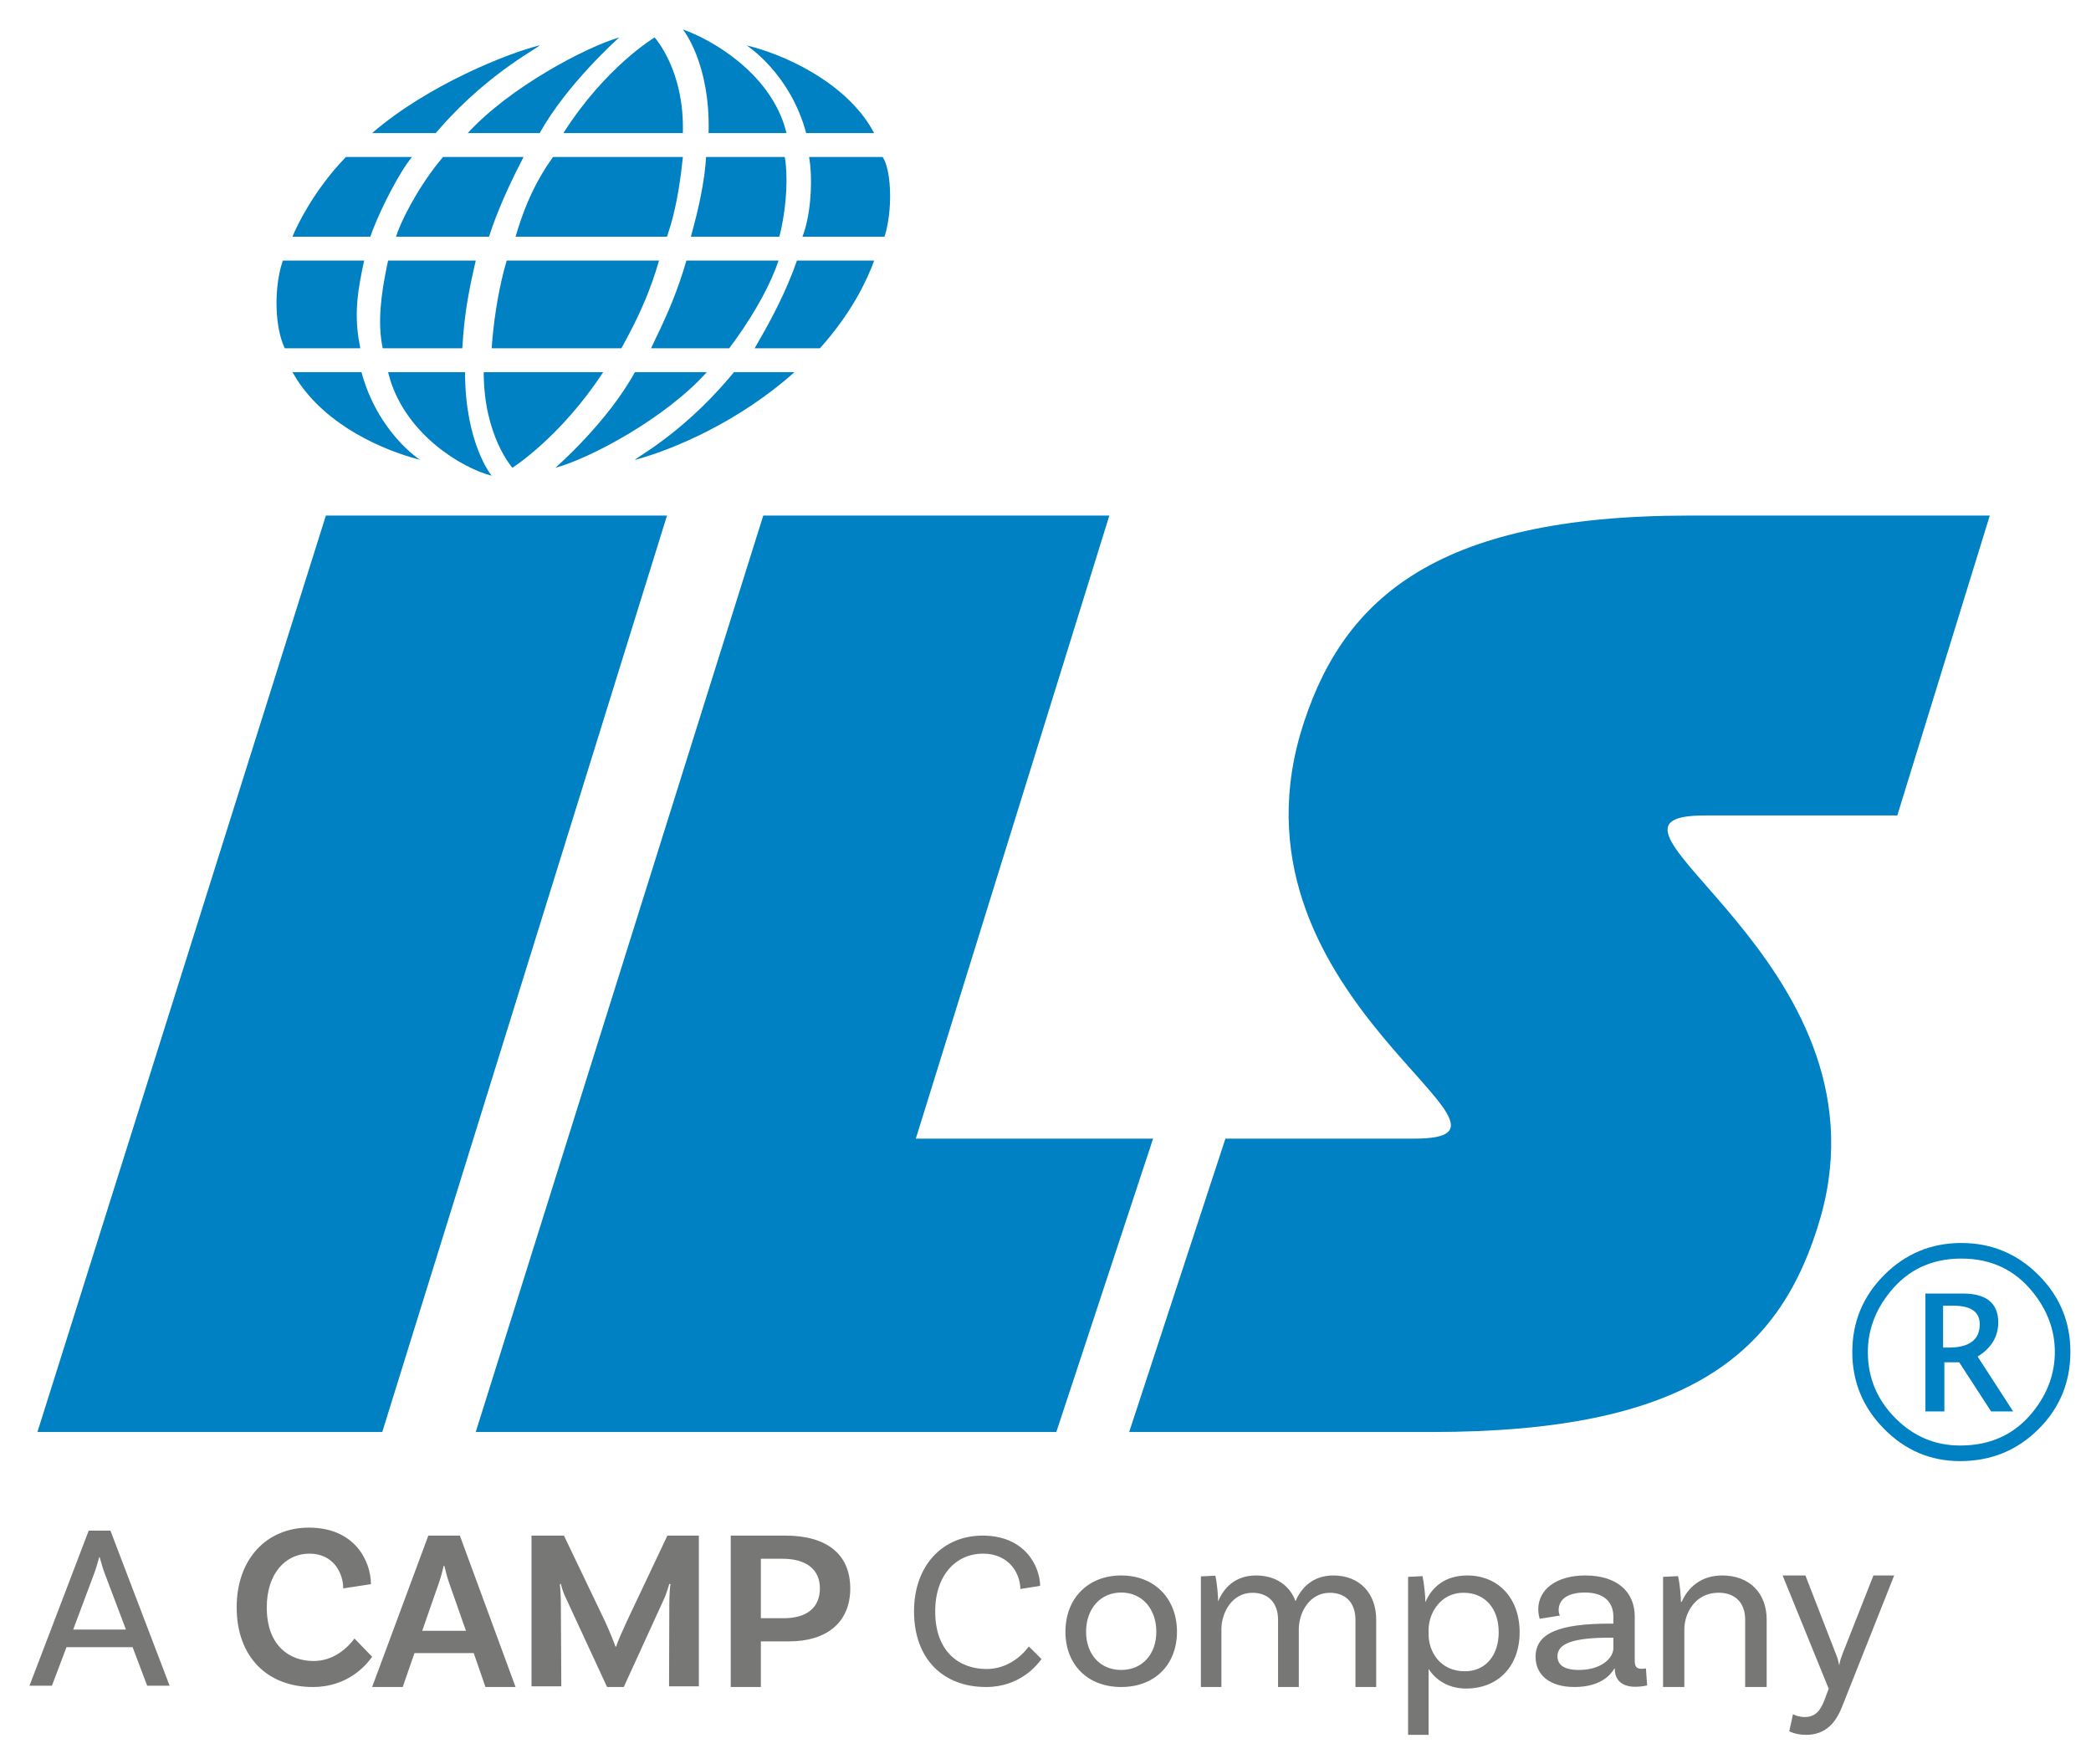 <?xml version="1.0" encoding="UTF-8"?>
<svg width="64px" height="54px" viewBox="0 0 64 54" version="1.1" xmlns="http://www.w3.org/2000/svg" xmlns:xlink="http://www.w3.org/1999/xlink">
    <!-- Generator: Sketch 62 (91390) - https://sketch.com -->
    <title>Logo</title>
    <desc>Created with Sketch.</desc>
    <g id="Patterns" stroke="none" stroke-width="1" fill="none" fill-rule="evenodd">
        <g id="Logo-Variations" transform="translate(-557, -24)">
            <g id="Logo/Default" transform="translate(554, 21)">
                <path d="M47.908,51.22 C48.856,51.22 49.512,51.913 49.512,52.958 C49.512,53.995 48.856,54.681 47.873,54.681 C47.345,54.681 46.953,54.431 46.725,54.081 L46.725,56.098 L46.098,56.098 L46.098,51.262 L46.54,51.241 C46.589,51.47 46.632,51.892 46.625,52.028 L46.632,52.028 C46.818,51.592 47.217,51.22 47.908,51.22 Z M58.259,51.22 L59.176,53.583 C59.247,53.755 59.261,53.813 59.289,53.956 L59.296,53.956 C59.325,53.798 59.353,53.734 59.409,53.583 L60.341,51.22 L60.976,51.22 L59.395,55.202 C59.205,55.704 58.894,56.098 58.28,56.098 C57.963,56.098 57.765,55.99 57.765,55.99 L57.878,55.467 C57.878,55.467 58.033,55.553 58.238,55.553 C58.584,55.553 58.732,55.324 58.845,55.023 L58.972,54.687 L57.561,51.22 L58.259,51.22 Z M55.713,51.22 C56.549,51.22 57.073,51.762 57.073,52.57 L57.073,54.634 L56.415,54.634 L56.415,52.57 C56.415,52.077 56.127,51.748 55.602,51.748 C54.878,51.748 54.553,52.384 54.553,52.87 L54.553,54.634 L53.902,54.634 L53.902,51.262 L54.361,51.241 C54.42,51.498 54.449,51.877 54.449,52.027 L54.472,52.027 C54.656,51.605 55.048,51.22 55.713,51.22 Z M12.454,49.756 C13.85,49.756 14.347,50.762 14.354,51.486 L13.505,51.616 C13.505,51.167 13.224,50.552 12.468,50.552 C11.741,50.552 11.165,51.16 11.165,52.195 C11.165,53.368 11.856,53.838 12.598,53.838 C13.21,53.838 13.634,53.44 13.85,53.15 L14.39,53.708 C14.196,53.983 13.634,54.634 12.576,54.634 C11.187,54.634 10.244,53.715 10.244,52.195 C10.244,50.711 11.165,49.756 12.454,49.756 Z M43.809,51.22 C44.615,51.22 45.122,51.765 45.122,52.575 L45.122,54.634 L44.487,54.634 L44.487,52.575 C44.487,52.08 44.209,51.75 43.702,51.75 C43.067,51.75 42.753,52.374 42.753,52.862 L42.753,54.634 L42.118,54.634 L42.118,52.575 C42.118,52.08 41.84,51.75 41.333,51.75 C40.698,51.75 40.384,52.374 40.384,52.862 L40.384,54.634 L39.756,54.634 L39.756,51.248 L40.199,51.227 C40.256,51.485 40.284,51.865 40.284,52.016 C40.455,51.585 40.827,51.22 41.44,51.22 C42.04,51.22 42.475,51.521 42.653,52.009 C42.832,51.578 43.203,51.22 43.809,51.22 Z M17.075,50 L18.78,54.634 L17.859,54.634 L17.499,53.595 L15.686,53.595 L15.326,54.634 L14.39,54.634 L16.11,50 L17.075,50 Z M37.317,51.22 C38.343,51.22 39.024,51.932 39.024,52.941 C39.024,53.95 38.343,54.634 37.317,54.634 C36.291,54.634 35.61,53.95 35.61,52.941 C35.61,51.932 36.291,51.22 37.317,51.22 Z M20.261,50 L21.523,52.635 C21.647,52.901 21.8,53.285 21.837,53.397 L21.858,53.397 C21.888,53.285 22.056,52.901 22.18,52.635 L23.427,50 L24.39,50 L24.39,54.613 L23.478,54.613 L23.486,52.055 C23.486,51.852 23.507,51.524 23.522,51.489 L23.486,51.475 C23.471,51.538 23.383,51.817 23.325,51.936 L22.092,54.634 L21.581,54.634 L20.319,51.908 C20.224,51.72 20.173,51.51 20.166,51.475 L20.137,51.489 C20.144,51.524 20.166,51.852 20.166,52.055 L20.18,54.613 L19.268,54.613 L19.268,50 L20.261,50 Z M33.075,50 C34.378,50 34.829,50.945 34.836,51.538 L34.23,51.634 C34.23,51.2 33.92,50.552 33.082,50.552 C32.279,50.552 31.624,51.193 31.624,52.317 C31.624,53.572 32.377,54.083 33.195,54.083 C33.8,54.083 34.244,53.724 34.491,53.393 L34.878,53.779 C34.737,53.972 34.209,54.634 33.181,54.634 C31.87,54.634 30.976,53.779 30.976,52.317 C30.976,50.917 31.849,50 33.075,50 Z M27.042,50 C28.285,50 29.024,50.555 29.024,51.615 C29.024,52.682 28.271,53.237 27.159,53.237 L26.288,53.237 L26.288,54.634 L25.366,54.634 L25.366,50 L27.042,50 Z M51.525,51.22 C52.477,51.22 53.035,51.706 53.035,52.475 L53.035,53.823 C53.035,54.006 53.087,54.077 53.251,54.077 C53.296,54.077 53.348,54.07 53.377,54.063 L53.415,54.585 C53.415,54.585 53.244,54.627 53.058,54.627 C52.693,54.627 52.425,54.465 52.425,54.077 L52.425,54.07 L52.41,54.07 C52.314,54.239 52.009,54.634 51.19,54.634 C50.417,54.634 50,54.253 50,53.71 C50,52.983 50.729,52.694 52.276,52.694 L52.381,52.694 L52.381,52.482 C52.381,52.031 52.09,51.742 51.51,51.742 C51.012,51.742 50.707,51.932 50.707,52.278 C50.707,52.355 50.722,52.398 50.744,52.447 L50.127,52.546 C50.127,52.546 50.082,52.419 50.082,52.257 C50.082,51.65 50.632,51.22 51.525,51.22 Z M6.38,49.848 L8.192,54.595 L7.505,54.595 L7.059,53.415 L5.035,53.415 L4.589,54.595 L3.902,54.595 L5.715,49.848 L6.38,49.848 Z M47.794,51.749 C47.081,51.749 46.725,52.385 46.725,52.886 L46.725,53.022 C46.725,53.53 47.06,54.152 47.837,54.152 C48.464,54.152 48.871,53.673 48.871,52.958 C48.871,52.235 48.457,51.749 47.794,51.749 Z M52.381,53.124 L52.276,53.124 C51.079,53.124 50.67,53.329 50.67,53.696 C50.67,53.957 50.878,54.112 51.324,54.112 C52.009,54.112 52.381,53.752 52.381,53.442 L52.381,53.124 Z M37.317,51.742 C36.671,51.742 36.242,52.25 36.242,52.941 C36.242,53.632 36.671,54.112 37.317,54.112 C37.963,54.112 38.392,53.632 38.392,52.941 C38.392,52.25 37.963,51.742 37.317,51.742 Z M16.6,50.927 L16.578,50.927 C16.542,51.102 16.485,51.299 16.434,51.446 L15.923,52.914 L17.262,52.914 L16.744,51.439 C16.693,51.299 16.643,51.102 16.6,50.927 Z M6.051,50.661 L6.036,50.661 C5.985,50.848 5.934,51.021 5.883,51.157 L5.24,52.876 L6.855,52.876 L6.204,51.157 C6.153,51.021 6.102,50.848 6.051,50.661 Z M26.954,50.709 L26.288,50.709 L26.288,52.528 L26.99,52.528 C27.693,52.528 28.095,52.205 28.095,51.615 C28.095,51.053 27.7,50.709 26.954,50.709 Z" id="Camp" fill="#777776"></path>
                <path d="M63.031,41.044 C63.951,41.044 64.737,41.37 65.39,42.021 C66.043,42.673 66.369,43.457 66.369,44.373 C66.369,45.307 66.042,46.098 65.388,46.747 C64.733,47.396 63.935,47.72 62.993,47.72 C62.091,47.72 61.315,47.391 60.667,46.734 C60.018,46.077 59.694,45.293 59.694,44.382 C59.694,43.46 60.02,42.673 60.673,42.021 C61.326,41.37 62.112,41.044 63.031,41.044 Z M63.031,41.521 C62.124,41.521 61.395,41.863 60.845,42.548 C60.395,43.106 60.17,43.718 60.17,44.382 C60.17,45.161 60.448,45.833 61.004,46.397 C61.562,46.961 62.225,47.243 62.993,47.243 C63.926,47.243 64.668,46.901 65.218,46.216 C65.668,45.658 65.893,45.045 65.893,44.378 C65.893,43.716 65.668,43.106 65.218,42.548 C64.668,41.863 63.939,41.521 63.031,41.521 Z M63.902,18.78 L61.071,27.959 L55.179,27.959 L55.179,27.959 C50.717,27.959 60.956,32.377 58.726,40.245 C57.524,44.435 54.693,46.829 46.827,46.829 L37.561,46.829 L37.561,46.829 L40.507,37.85 L46.284,37.85 L46.284,37.85 C50.717,37.85 40.449,33.66 42.795,25.479 C43.996,21.403 46.827,18.78 54.693,18.78 L63.902,18.78 L63.902,18.78 Z M36.954,18.78 L31.031,37.85 L38.293,37.85 L35.331,46.829 L17.561,46.829 L26.361,18.78 L36.954,18.78 Z M23.415,18.78 L14.7,46.829 L4.146,46.829 L12.974,18.78 L23.415,18.78 Z M63.07,42.591 L63.22,42.595 C63.51,42.613 63.733,42.685 63.888,42.812 C64.07,42.959 64.161,43.181 64.161,43.476 C64.161,43.693 64.108,43.889 64.002,44.064 C63.896,44.239 63.739,44.391 63.53,44.52 L63.53,44.52 L64.617,46.199 L63.942,46.199 L62.967,44.696 L62.512,44.696 L62.512,46.199 L61.932,46.199 L61.932,42.591 L63.07,42.591 Z M62.795,42.964 L62.473,42.964 L62.473,44.245 L62.641,44.245 C62.958,44.245 63.197,44.185 63.356,44.066 C63.515,43.947 63.594,43.769 63.594,43.531 C63.594,43.342 63.528,43.201 63.394,43.106 C63.261,43.012 63.062,42.964 62.795,42.964 L62.795,42.964 Z M17.234,14.39 C17.234,16.581 18.049,17.561 18.049,17.561 C17.103,17.313 15.465,16.3 14.942,14.623 L14.878,14.39 L17.234,14.39 Z M21.463,14.39 C20.146,16.397 18.683,17.317 18.683,17.317 C18.683,17.317 17.805,16.341 17.805,14.39 L21.463,14.39 Z M24.634,14.39 C23.36,15.812 21.043,17.038 20,17.317 C20.058,17.261 21.593,15.923 22.433,14.39 L24.634,14.39 Z M14.064,14.39 C14.563,16.243 15.854,17.073 15.854,17.073 C14.742,16.785 13.024,16.05 12.098,14.633 L11.951,14.39 L14.064,14.39 Z M27.317,14.39 C25.636,15.894 23.642,16.749 22.445,17.073 C22.335,17.073 23.792,16.359 25.303,14.584 L25.465,14.39 L27.317,14.39 Z M23.171,10.976 C22.919,11.853 22.601,12.572 22.198,13.33 L22.02,13.659 L18.049,13.659 C18.099,12.885 18.237,11.998 18.425,11.275 L18.509,10.976 L23.171,10.976 Z M17.561,10.976 C17.373,11.784 17.246,12.441 17.179,13.244 L17.15,13.659 L14.714,13.659 C14.542,12.862 14.68,11.947 14.829,11.213 L14.878,10.976 L17.561,10.976 Z M14.146,10.976 C13.96,11.825 13.845,12.507 13.975,13.365 L14.028,13.659 L11.716,13.659 C11.415,13.032 11.392,11.929 11.6,11.16 L11.657,10.976 L14.146,10.976 Z M29.756,10.976 C29.546,11.554 29.115,12.465 28.281,13.447 L28.096,13.659 L26.098,13.659 C26.448,13.056 26.909,12.243 27.264,11.325 L27.392,10.976 L29.756,10.976 Z M26.829,10.976 C26.599,11.666 26.137,12.522 25.528,13.375 L25.32,13.659 L22.927,13.659 C23.357,12.767 23.63,12.179 23.906,11.314 L24.009,10.976 L26.829,10.976 Z M23.902,7.805 C23.829,8.479 23.734,9.172 23.529,9.886 L23.416,10.244 L18.78,10.244 C18.984,9.545 19.255,8.825 19.735,8.084 L19.925,7.805 L23.902,7.805 Z M15.61,7.805 C15.251,8.23 14.681,9.325 14.399,10.066 L14.335,10.244 L11.951,10.244 C12.107,9.863 12.58,8.91 13.415,7.989 L13.586,7.805 L15.61,7.805 Z M19.024,7.805 C18.716,8.398 18.341,9.177 18.075,9.926 L17.968,10.244 L15.122,10.244 C15.231,9.864 15.724,8.848 16.41,7.987 L16.56,7.805 L19.024,7.805 Z M27.019,7.805 C27.118,8.322 27.082,9.22 26.91,10.011 L26.854,10.244 L24.146,10.244 C24.247,9.869 24.511,8.939 24.594,8.031 L24.611,7.805 L27.019,7.805 Z M30.015,7.805 C30.26,8.159 30.328,9.245 30.122,10.071 L30.073,10.244 L27.561,10.244 C27.795,9.642 27.867,8.718 27.798,8.045 L27.765,7.805 L30.015,7.805 Z M25.854,4.39 C26.949,4.65 28.745,5.45 29.619,6.837 L29.756,7.073 L27.675,7.073 C27.183,5.239 25.854,4.39 25.854,4.39 Z M23.902,3.902 C24.763,4.202 26.472,5.179 27.005,6.832 L27.073,7.073 L24.688,7.073 C24.746,4.931 23.902,3.902 23.902,3.902 Z M23.036,4.146 C23.036,4.146 23.957,5.15 23.9,7.073 L20.244,7.073 C21.539,5.038 23.036,4.146 23.036,4.146 Z M21.951,4.146 C21.893,4.202 20.358,5.568 19.518,7.073 L17.317,7.073 C18.591,5.679 20.909,4.453 21.951,4.146 Z M19.507,4.39 C19.619,4.39 18.024,5.162 16.501,6.885 L16.338,7.073 L14.39,7.073 C16.106,5.589 18.576,4.619 19.507,4.39 Z" id="ILS" fill="#0081C4"></path>
            </g>
        </g>
    </g>
</svg>